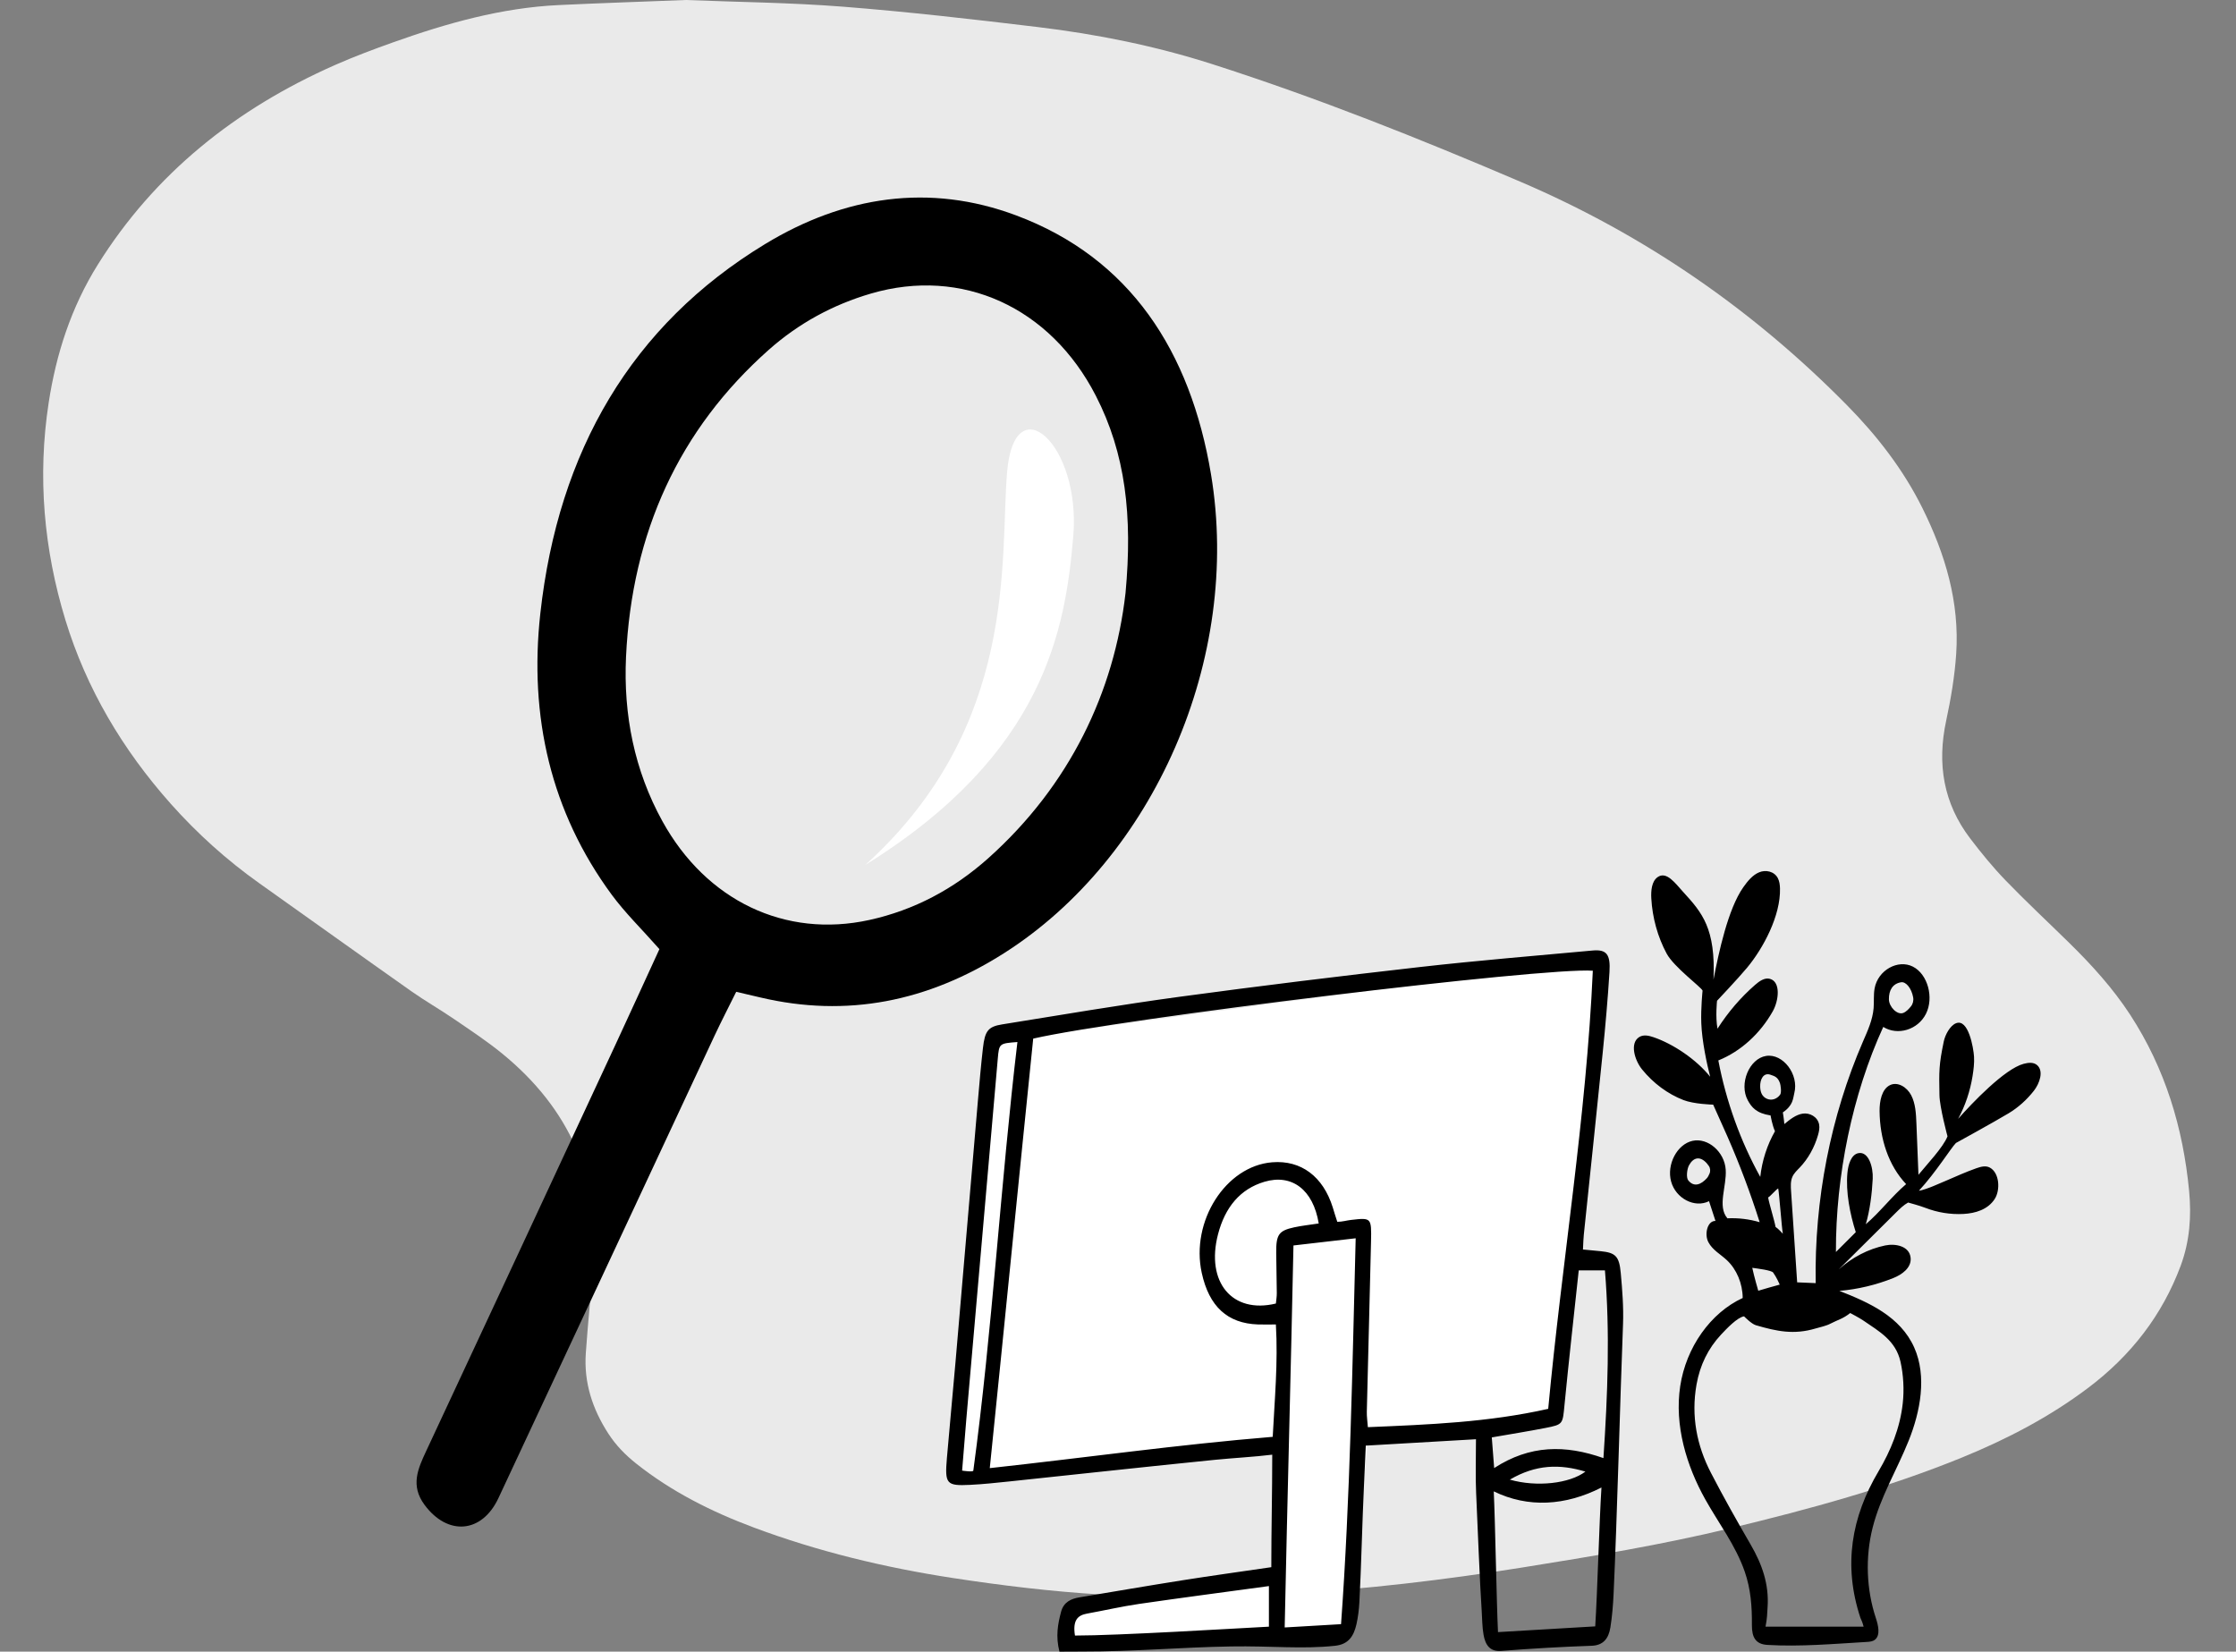 <svg width="176" height="130" viewBox="0 0 176 130" fill="none" xmlns="http://www.w3.org/2000/svg">
<rect x="0" y="0" width="176" height="130" fill="#808080" stroke="none"/>
<g id="ilustration">
<g id="ilustration_2">
<path id="Fill 2" fill-rule="evenodd" clip-rule="evenodd" d="M53.978 0C50.59 0.133 47.281 0.242 43.974 0.399C39.455 0.614 35.151 1.833 30.921 3.341C29.392 3.886 27.868 4.456 26.386 5.11C18.503 8.587 12.155 13.703 7.712 20.808C5.593 24.195 4.419 27.87 3.832 31.695C2.937 37.52 3.453 43.251 5.15 48.804C6.795 54.184 9.638 58.995 13.452 63.278C15.534 65.615 17.849 67.703 20.434 69.538C24.413 72.361 28.377 75.202 32.365 78.013C33.459 78.785 34.635 79.454 35.741 80.211C37.031 81.094 38.345 81.958 39.545 82.94C44.82 87.26 47.269 92.75 46.712 99.445C46.516 101.802 46.274 104.156 46.11 106.513C45.949 108.82 46.633 110.911 47.889 112.847C48.474 113.749 49.21 114.508 50.061 115.186C52.824 117.386 55.977 118.978 59.339 120.233C64.374 122.113 69.607 123.378 74.981 124.202C78.847 124.795 82.731 125.264 86.654 125.503C91.538 125.802 96.434 125.745 101.333 125.453C107.52 125.083 113.677 124.359 119.807 123.38C125.31 122.501 130.808 121.591 136.23 120.28C142.424 118.784 148.569 117.117 154.473 114.705C157.982 113.27 161.312 111.532 164.324 109.269C167.743 106.699 170.199 103.508 171.641 99.639C172.363 97.702 172.498 95.722 172.31 93.742C171.837 88.78 170.43 84.105 167.667 79.866C166.313 77.79 164.647 75.954 162.864 74.205C161.197 72.57 159.485 70.974 157.866 69.298C156.862 68.259 155.947 67.136 155.076 65.993C152.966 63.222 152.459 60.117 153.187 56.728C153.56 54.988 153.86 53.22 153.977 51.459C154.247 47.392 153.115 43.618 151.326 40.008C149.823 36.973 147.762 34.309 145.358 31.872C138.037 24.45 129.527 18.519 119.672 14.303C111.731 10.907 103.698 7.701 95.415 5.047C90.969 3.622 86.373 2.694 81.697 2.131C76.603 1.517 71.499 0.932 66.376 0.528C62.238 0.202 58.064 0.164 53.978 0Z" fill="#EAEAEA"/>
<path id="Vector 46" d="M125.609 75.565L78.057 81.986L75.5 116.426L108.735 113.507L122.541 111.172L125.609 75.565Z" fill="white"/>
<path id="Vector 50" d="M100.553 114.091L100.042 124.015L84.783 126.918L84.191 129.268H102.599L106.178 128.101L107.712 112.924L100.553 114.091Z" fill="white"/>
<path id="Stroke" fill-rule="evenodd" clip-rule="evenodd" d="M126.685 76.511C126.553 78.621 126.367 80.727 126.155 82.829C125.673 87.615 125.161 92.398 124.665 97.182C124.632 97.497 124.625 97.815 124.603 98.24L124.597 98.348C125.107 98.397 125.555 98.437 126.003 98.483C127.15 98.601 127.451 98.867 127.571 100.183C127.694 101.525 127.802 102.886 127.751 104.229C127.522 110.157 127.285 119.548 127.008 125.474C126.967 126.35 126.894 127.231 126.757 128.094C126.615 128.987 126.182 129.507 125.279 129.538C122.906 129.621 120.532 129.759 118.163 129.944C117.287 130.013 116.922 129.497 116.775 128.683C116.662 128.055 116.669 127.4 116.625 126.756C116.49 124.829 116.277 119.438 116.189 117.508C116.128 116.186 116.177 114.859 116.177 113.282C113.269 113.45 110.465 113.614 107.504 113.785C107.453 114.909 107.407 115.949 107.358 116.989C107.231 119.629 107.142 123.455 107 126.095C106.969 126.679 106.898 127.269 106.771 127.836C106.553 128.809 106.12 129.427 105.094 129.538C102.475 129.821 100.067 129.538 96.902 129.591C92.873 129.659 89.284 130 85.195 129.992C84.596 129.991 83.994 130 83.391 130C83.08 128.781 83.269 127.81 83.519 126.865C83.724 126.09 84.314 125.836 84.959 125.728C87.664 125.277 90.368 124.81 93.077 124.383C95.369 124.021 97.667 123.704 100.067 123.353C100.067 120.254 100.141 117.564 100.141 114.497C98.725 114.673 97.1 114.755 95.632 114.902C90.234 115.444 84.841 116.037 79.445 116.604C78.417 116.712 77.388 116.823 76.358 116.873C74.49 116.964 74.359 116.809 74.533 114.76C74.746 112.245 74.992 109.734 75.209 107.219C75.804 100.319 76.389 93.417 76.983 86.516C77.099 85.172 77.216 83.826 77.37 82.486C77.522 81.148 77.776 80.807 78.871 80.631C83.522 79.884 88.168 79.091 92.831 78.458C99.135 77.603 105.448 76.832 111.765 76.115C116.285 75.603 120.818 75.232 125.346 74.816C126.446 74.715 126.774 75.097 126.685 76.511ZM139.932 69.109C140.062 69.353 140.1 69.646 140.107 69.931C140.162 72.067 138.797 74.633 137.503 76.184C136.794 77.034 135.151 78.771 135.151 78.771C135.151 78.771 135.014 80.023 135.187 80.968C136.02 79.667 137.019 78.503 138.142 77.524C138.484 77.225 138.9 76.928 139.32 77.046C140.177 77.286 140.016 78.75 139.541 79.594C138.542 81.368 137.015 82.75 135.27 83.46C135.265 83.462 135.259 83.464 135.253 83.466C135.874 86.709 136.997 89.826 138.554 92.633C138.695 91.356 139.095 90.116 139.712 89.037C139.5 88.585 139.365 87.796 139.365 87.796C138.241 87.623 137.872 87.152 137.574 86.609C136.862 85.313 137.684 83.32 139.016 83.112C140.347 82.904 141.612 84.572 141.234 86.038C141.126 86.458 141.156 86.995 140.33 87.558C140.33 87.558 140.414 88.04 140.449 88.476C140.891 88.111 141.358 87.734 141.9 87.653C142.442 87.571 143.073 87.9 143.187 88.508C143.238 88.783 143.178 89.069 143.101 89.337C142.823 90.314 142.321 91.207 141.657 91.903C141.441 92.129 141.202 92.344 141.075 92.645C140.932 92.985 140.954 93.381 140.979 93.757C141.139 96.148 141.299 98.54 141.458 100.933L142.917 100.995C142.803 94.443 144.09 87.865 146.636 81.985C147.001 81.143 147.398 80.288 147.476 79.353C147.519 78.834 147.462 78.305 147.554 77.795C147.814 76.362 149.39 75.487 150.565 76.082C151.74 76.677 152.236 78.525 151.597 79.795C150.959 81.065 149.363 81.534 148.235 80.83C145.801 86.139 144.491 92.557 144.509 98.544C144.958 98.091 145.623 97.437 146.072 96.984C145.618 95.568 145.269 93.8 145.415 92.301C145.478 91.649 145.714 90.869 146.285 90.763C147.081 90.615 147.45 91.864 147.406 92.78C147.352 93.91 147.181 95.29 146.859 96.36C147.978 95.408 148.916 94.154 150.035 93.202C148.637 91.723 147.965 89.622 147.945 87.452C147.939 86.664 148.117 85.74 148.75 85.418C149.358 85.108 150.099 85.56 150.437 86.213C150.775 86.866 150.814 87.657 150.844 88.415C150.898 89.766 150.951 91.117 151.005 92.468C151.654 91.668 152.962 90.297 153.292 89.44C153.292 89.44 152.675 87.162 152.658 86.197C152.623 84.297 152.614 83.822 152.998 81.973C153.107 81.451 153.487 80.735 153.953 80.543C154.94 80.136 155.339 82.494 155.38 83.168C155.411 83.666 155.343 84.204 155.265 84.694C155.075 85.879 154.685 87.04 154.128 88.064C155.215 86.833 157.788 84.13 159.283 83.734C159.645 83.638 160.063 83.583 160.354 83.844C160.88 84.313 160.539 85.278 160.096 85.847C159.531 86.57 158.851 87.177 158.099 87.629C156.966 88.311 153.955 89.965 153.955 89.965C153.562 90.364 152.385 92.264 151.043 93.72C151.258 93.711 151.909 93.472 152.167 93.362C152.512 93.215 152.857 93.072 153.201 92.923C153.981 92.584 154.759 92.238 155.557 91.955C155.903 91.833 156.288 91.724 156.616 91.897C157.389 92.305 157.46 93.669 157.009 94.37C156.467 95.213 155.475 95.499 154.557 95.549C153.534 95.605 152.501 95.439 151.532 95.063C151.086 94.89 150.192 94.651 150.192 94.651C149.845 94.839 149.519 95.161 149.246 95.432C147.739 96.928 146.232 98.424 144.725 99.921C145.786 98.962 147.057 98.306 148.391 98.028C149.191 97.862 150.29 98.073 150.388 98.991C150.474 99.789 149.699 100.326 149.031 100.593C147.661 101.14 146.228 101.482 144.78 101.605C147.073 102.504 149.582 103.61 150.675 106.069C151.68 108.33 151.16 111.089 150.236 113.394C149.313 115.7 148.007 117.823 147.395 120.258C146.814 122.571 146.904 125.095 147.649 127.347C147.839 127.924 148.027 128.696 147.587 129.056C147.406 129.204 147.169 129.223 146.946 129.236C144.364 129.387 141.705 129.624 139.121 129.471C138.207 129.417 137.886 128.901 137.895 127.893C137.909 126.439 137.805 125.07 137.331 123.701C136.609 121.62 135.279 119.901 134.224 118.012C132.746 115.368 131.785 112.191 132.253 109.103C132.716 106.047 134.642 103.329 137.171 102.165C137.165 101.029 136.695 99.908 135.924 99.187C135.429 98.723 134.804 98.398 134.471 97.775C134.139 97.151 134.387 96.083 135.028 96.099L134.521 94.544C133.39 95.107 131.901 94.334 131.536 92.993C131.17 91.653 132.013 90.058 133.226 89.795C134.439 89.532 135.739 90.662 135.834 92.061C135.922 93.38 135.157 94.943 135.967 95.893C136.821 95.853 137.679 95.956 138.507 96.198C137.78 93.904 136.936 91.658 135.979 89.475C135.705 88.85 134.848 86.947 134.848 86.947L134.842 86.947C134.738 86.944 133.317 86.9 132.507 86.585C131.27 86.104 130.14 85.268 129.252 84.176C128.661 83.448 128.263 82.098 129.029 81.625C129.364 81.418 129.777 81.511 130.143 81.635C131.7 82.164 133.518 83.385 134.611 84.751C134.35 83.744 133.962 81.936 133.912 80.524C133.869 79.332 134.013 77.971 134.013 77.971C133.902 77.69 131.759 76.124 131.184 75.054C130.481 73.745 130.062 72.24 129.977 70.709C129.943 70.096 130.009 69.376 130.465 69.045C131.174 68.531 131.877 69.54 132.483 70.202C133.988 71.844 135.05 73.08 134.873 77.104C135.283 74.972 136.016 71.543 137.215 69.839C137.558 69.352 137.95 68.873 138.465 68.659C138.98 68.444 139.646 68.578 139.932 69.109ZM99.879 124.84C96.398 125.315 93.027 125.755 89.661 126.244C88.284 126.445 86.921 126.76 85.549 127.009C84.828 127.141 84.421 127.53 84.612 128.734C88.026 128.734 97.091 128.18 99.879 128.035V124.84ZM126.054 117.082C123.218 118.526 120.276 118.702 117.576 117.385C117.692 119.799 117.797 126.139 117.91 128.463C120.522 128.309 122.93 128.167 125.563 128.012C125.73 125.448 125.884 119.702 126.054 117.082ZM106.708 97.465C104.941 97.669 103.385 97.848 101.811 98.03C101.607 107.91 101.325 118.187 101.12 128.097C101.12 128.097 105.556 127.841 105.556 127.838C106.271 118.029 106.457 107.291 106.708 97.465ZM145.63 103.349C145.068 103.805 144.635 103.891 144.094 104.177C143.726 104.371 143.307 104.446 142.908 104.565C141.2 105.074 139.862 104.791 138.204 104.307C137.856 104.205 137.278 103.609 137.278 103.609C136.751 103.685 135.905 104.58 135.467 105.048C134.457 106.129 133.809 107.438 133.536 108.98C133.098 111.462 133.56 113.78 134.668 115.921C135.662 117.843 136.723 119.722 137.803 121.584C138.68 123.098 139.262 124.678 139.128 126.535C139.092 127.025 139.107 127.328 138.968 128.036H146.689C146.59 127.627 146.47 127.441 146.436 127.339C145.065 123.198 145.73 119.403 147.862 115.805C148.82 114.189 149.554 112.406 149.769 110.46C149.888 109.386 149.826 108.225 149.591 107.177C149.214 105.503 147.9 104.787 146.69 103.955C146.332 103.709 145.63 103.349 145.63 103.349ZM118.841 116.462C120.955 117.066 123.549 116.772 124.79 115.83C122.769 115.221 120.898 115.259 118.841 116.462ZM80.083 82.019C78.657 82.127 78.642 82.125 78.537 83.332C77.708 92.788 76.884 102.246 76.061 111.704C75.955 112.913 75.862 114.124 75.73 115.751L75.742 115.753C75.845 115.768 76.594 115.879 76.612 115.751C78.107 104.759 78.764 93.08 80.083 82.019ZM81.326 81.749C80.179 92.93 79.056 104.353 77.907 115.556C85.448 114.733 92.727 113.704 100.178 113.092C100.324 110.205 100.605 107.262 100.427 104.249C99.836 104.249 99.424 104.261 99.012 104.247C96.615 104.164 95.17 102.835 94.592 100.191C93.705 96.129 96.477 91.776 100.138 91.483C102.406 91.301 104.142 92.597 104.905 95.037C105.006 95.362 105.142 95.825 105.261 96.169C105.659 96.169 106.001 96.058 106.353 96.019C107.938 95.841 107.958 95.834 107.916 97.717C107.815 102.183 107.691 106.649 107.585 111.115C107.576 111.496 107.635 111.879 107.668 112.332C112.459 112.13 117.137 111.953 121.862 110.89C122.945 99.314 124.859 87.956 125.374 76.406C121.614 76.111 88.252 80.163 81.326 81.749ZM126.328 99.992H124.265C123.883 103.566 123.488 107.055 123.148 110.551C122.998 112.09 123.053 112.118 121.658 112.392C120.296 112.659 118.926 112.875 117.422 113.138C117.485 113.952 117.54 114.664 117.609 115.551C120.43 113.722 123.202 113.708 126.209 114.767C126.547 109.733 126.729 104.894 126.328 99.992ZM99.524 93.018C97.617 93.584 96.425 95.021 95.872 97.154C94.899 100.9 96.977 103.436 100.427 102.601C100.45 102.35 100.501 102.069 100.499 101.788C100.492 100.733 100.462 99.678 100.453 98.623C100.44 97.176 100.646 96.867 101.864 96.603C102.467 96.472 103.081 96.409 103.8 96.298C103.36 93.634 101.686 92.376 99.524 93.018ZM137.924 99.79C138.069 100.478 138.397 101.595 138.397 101.595C138.797 101.477 139.509 101.264 140.086 101.112L140.083 101.104C140.054 101.036 139.833 100.529 139.568 100.163C139.435 99.981 138.331 99.847 137.924 99.79ZM139.967 93.544C139.84 93.575 139.3 94.218 139.173 94.249C139.246 94.708 139.683 96.111 139.757 96.57C139.967 96.7 140.33 97.107 140.33 97.107C140.243 96.632 140.054 94.02 139.967 93.544ZM132.949 91.714C132.779 92.023 132.714 92.691 132.884 92.903C133.347 93.48 133.903 93.227 134.348 92.74C134.432 92.649 134.49 92.529 134.555 92.385C134.644 92.189 134.627 91.949 134.507 91.775C134.45 91.693 134.402 91.626 134.348 91.566C133.832 90.987 133.302 91.072 132.949 91.714ZM138.547 85.551C138.564 85.999 138.712 86.318 139.069 86.481C139.437 86.648 139.862 86.513 140.115 86.166C140.251 85.98 140.148 85.372 140.106 85.255C139.941 84.802 139.739 84.716 139.336 84.585C138.81 84.414 138.525 84.948 138.547 85.551ZM149.64 77.314C148.971 77.423 148.671 77.944 148.68 78.654C148.687 79.252 149.335 79.909 149.805 79.73C150.044 79.638 150.245 79.416 150.406 79.222C150.568 79.028 150.636 78.757 150.588 78.496C150.455 77.777 150.017 77.253 149.64 77.314Z" fill="black"/>
</g>
<g id="Master/Stickers/Magnifying Glass">
<g id="Group 1">
<path id="Fill 24" fill-rule="evenodd" clip-rule="evenodd" d="M88.593 46.672C89.156 40.592 88.591 35.696 86.256 31.151C82.668 24.165 75.713 21.013 68.56 23.104C65.585 23.973 62.875 25.435 60.506 27.538C53.45 33.802 49.731 41.925 49.275 51.708C49.062 56.264 49.937 60.645 52.137 64.635C55.59 70.898 61.809 73.865 68.429 72.411C71.943 71.639 75.072 69.984 77.817 67.525C84.175 61.828 87.706 54.489 88.593 46.672ZM51.904 74.705C50.477 73.089 49.201 71.851 48.149 70.422C43.359 63.913 41.63 56.409 42.531 48.28C43.947 35.5 49.713 25.595 60.213 19.215C66.436 15.434 73.147 14.393 79.997 16.959C88.951 20.312 93.702 27.64 95.321 37.336C97.74 51.828 90.825 67.534 79.015 75.034C73.039 78.83 66.666 80.122 59.84 78.508C59.293 78.379 58.745 78.253 57.948 78.066C57.373 79.23 56.783 80.366 56.24 81.527C50.569 93.655 44.914 105.791 39.233 117.915C37.925 120.707 35.225 120.896 33.413 118.442C32.299 116.933 32.884 115.629 33.546 114.212C38.534 103.542 43.499 92.86 48.466 82.18C49.608 79.725 50.729 77.261 51.904 74.705Z" fill="black"/>
<path id="Path 4" fill-rule="evenodd" clip-rule="evenodd" d="M84.479 42.217C83.863 49.449 82.271 59.291 68.113 68.076C80.218 57.129 78.691 43.967 79.273 37.133C79.855 30.299 85.095 34.984 84.479 42.217Z" fill="white"/>
</g>
</g>
</g>
</svg>
